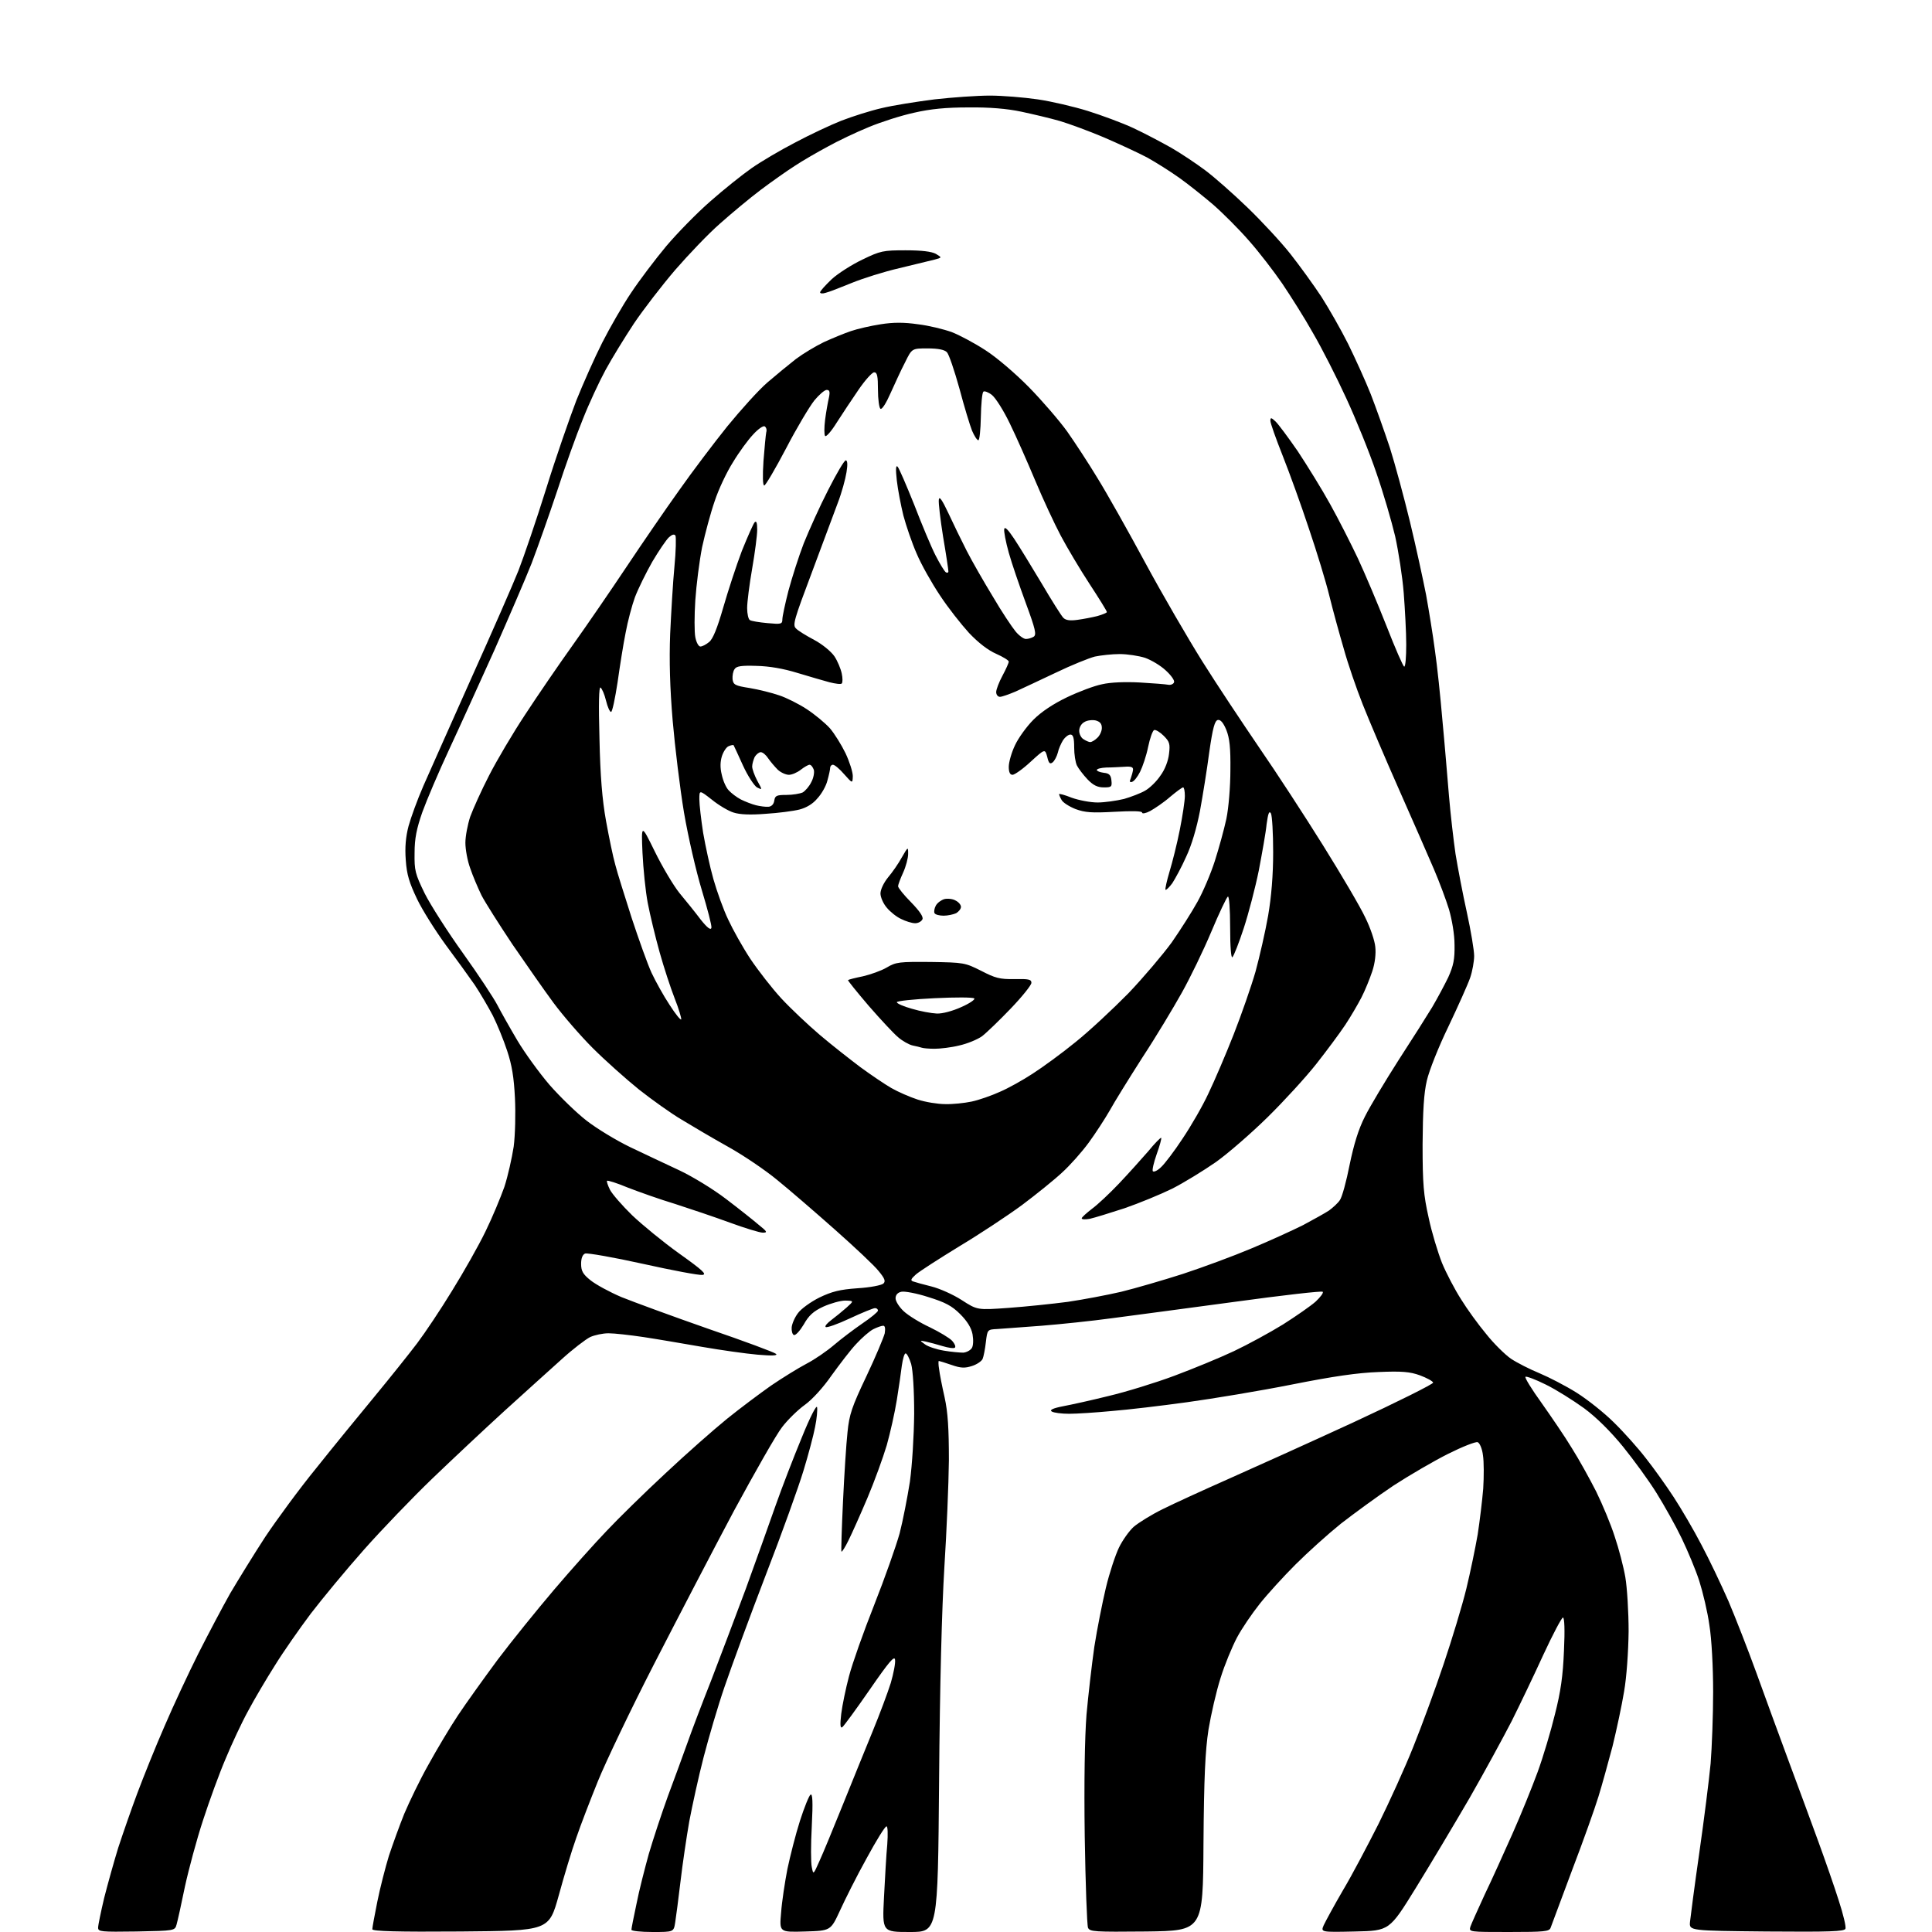 <?xml version="1.0" encoding="UTF-8" standalone="no"?>
<svg 
  version="1.1" 
  xmlns="http://www.w3.org/2000/svg" 
  xmlns:xlink="http://www.w3.org/1999/xlink" 
  xmlns:svg="http://www.w3.org/2000/svg"
  xmlns:rdf="http://www.w3.org/1999/02/22-rdf-syntax-ns#"
  xmlns:cc="http://creativecommons.org/ns#"
  xmlns:dc="http://purl.org/dc/elements/1.1/"
  viewBox="0 0 768 768"
  width="768"
  height="768"
>
<style>svg {background-color: white; }</style>"
<path stroke="none" fill="black" fill-rule="evenodd" d="M54.2,767.8C40.2,768.0 39.0,767.9 39.0,766.3C39.0,765.3 40.1,760.0 41.4,754.5C42.8,749.0 45.3,740.0 47.0,734.5C48.8,729.0 52.2,719.2 54.6,712.8C57.0,706.4 61.8,694.4 65.4,686.2C68.9,678.0 75.0,665.0 78.8,657.4C82.7,649.7 88.4,638.9 91.5,633.4C94.7,628.0 100.9,617.9 105.4,611.0C110.0,604.1 119.1,591.7 125.8,583.5C132.4,575.2 142.9,562.4 149.0,555.0C155.1,547.6 162.7,538.1 165.8,534.0C168.9,529.9 175.2,520.5 179.7,513.1C184.3,505.7 190.3,495.1 193.0,489.5C195.7,484.0 199.0,476.0 200.5,471.8C201.9,467.5 203.5,460.3 204.2,455.8C204.8,451.2 205.0,442.5 204.7,436.5C204.3,428.3 203.5,423.4 201.6,417.7C200.2,413.4 197.6,407.1 195.9,403.7C194.1,400.3 190.9,394.8 188.7,391.5C186.4,388.2 181.2,381.0 177.1,375.5C173.1,370.0 167.9,361.8 165.8,357.4C162.7,350.9 161.7,347.7 161.3,341.9C160.9,336.8 161.3,332.6 162.4,328.4C163.3,325.1 165.9,317.9 168.3,312.4C170.7,307.0 179.3,287.6 187.4,269.5C195.6,251.3 204.0,232.1 206.1,226.8C208.2,221.4 213.2,206.8 217.1,194.3C221.0,181.7 226.5,166.0 229.1,159.2C231.8,152.5 236.4,142.1 239.4,136.2C242.4,130.3 247.5,121.4 250.8,116.5C254.1,111.5 260.4,103.2 264.8,97.9C269.2,92.7 277.1,84.6 282.4,80.0C287.6,75.4 295.0,69.5 298.7,66.9C302.4,64.3 310.2,59.7 316.0,56.7C321.8,53.6 330.1,49.7 334.4,48.0C338.8,46.3 346.0,44.0 350.4,43.0C354.9,41.9 364.4,40.4 371.5,39.5C378.6,38.7 388.5,38.0 393.5,38.0C398.4,38.0 407.0,38.7 412.5,39.5C418.0,40.3 426.9,42.4 432.4,44.1C437.8,45.8 446.0,48.8 450.5,50.9C455.0,53.0 461.8,56.6 465.7,58.8C469.5,61.0 475.5,65.0 479.1,67.7C482.6,70.3 490.2,77.0 495.9,82.5C501.6,88.0 509.3,96.3 513.0,101.0C516.7,105.7 522.2,113.3 525.3,118.0C528.3,122.7 533.1,131.1 535.9,136.7C538.7,142.4 542.8,151.4 544.9,156.7C547.0,162.1 550.4,171.7 552.5,178.0C554.5,184.3 558.1,197.6 560.5,207.5C562.9,217.4 565.7,230.4 566.9,236.5C568.0,242.6 569.6,252.4 570.4,258.5C571.3,264.6 572.6,277.1 573.4,286.5C574.3,295.9 575.4,309.4 576.0,316.5C576.6,323.6 577.8,334.0 578.6,339.5C579.5,345.0 581.5,355.5 583.1,362.7C584.7,370.0 586.0,377.8 586.0,380.0C586.0,382.1 585.3,386.1 584.4,388.7C583.5,391.3 579.6,400.0 575.8,408.0C571.9,416.0 568.1,425.6 567.2,429.5C566.0,434.6 565.6,441.5 565.5,455.0C565.5,470.7 565.9,475.1 567.9,484.0C569.1,489.8 571.6,497.9 573.2,502.0C574.9,506.1 578.3,512.6 580.8,516.5C583.2,520.4 587.7,526.6 590.8,530.3C593.8,534.1 598.3,538.5 600.6,540.1C603.0,541.7 608.1,544.3 612.0,545.9C615.8,547.5 622.4,550.9 626.7,553.6C631.0,556.3 637.7,561.6 641.6,565.5C645.5,569.3 651.2,575.7 654.2,579.6C657.3,583.5 662.3,590.5 665.3,595.1C668.3,599.7 673.3,608.2 676.3,614.0C679.4,619.8 684.2,629.9 687.1,636.5C689.9,643.1 694.9,655.9 698.2,665.0C701.5,674.1 707.2,689.8 711.0,700.0C714.8,710.2 720.1,724.6 722.8,732.0C725.5,739.4 729.2,750.0 730.9,755.4C732.7,760.9 733.9,765.9 733.6,766.7C733.1,767.8 727.5,768.0 702.3,767.8C671.5,767.5 671.5,767.5 671.8,764.0C672.0,762.1 673.6,749.7 675.5,736.5C677.4,723.3 679.4,707.3 680.0,701.0C680.5,694.7 681.0,681.9 681.0,672.5C681.0,662.8 680.4,651.4 679.5,646.0C678.8,640.8 676.9,632.9 675.5,628.5C674.1,624.1 670.9,616.5 668.5,611.5C666.1,606.5 661.6,598.5 658.5,593.5C655.4,588.5 649.4,580.3 645.2,575.1C640.3,569.1 634.7,563.5 629.7,559.8C625.4,556.7 618.6,552.4 614.5,550.4C610.3,548.3 606.7,547.0 606.4,547.3C606.0,547.6 608.9,552.3 612.8,557.7C616.6,563.1 622.1,571.1 624.8,575.6C627.6,580.0 631.9,587.8 634.5,592.9C637.0,598.0 640.4,606.1 641.9,610.9C643.5,615.6 645.4,622.9 646.1,627.0C646.8,631.1 647.4,640.8 647.4,648.5C647.3,656.6 646.6,666.7 645.6,672.4C644.7,677.9 642.6,687.7 641.0,694.2C639.3,700.6 636.8,709.7 635.4,714.2C634.0,718.8 629.3,732.0 624.9,743.5C620.6,755.1 616.8,765.3 616.4,766.3C615.9,767.8 614.0,768.0 599.8,768.0C584.0,768.0 583.9,768.0 584.5,765.9C584.9,764.7 587.5,759.0 590.2,753.1C593.0,747.3 597.9,736.4 601.2,729.0C604.5,721.6 609.0,710.5 611.2,704.5C613.4,698.5 616.5,688.1 618.1,681.5C620.4,672.5 621.3,666.2 621.7,656.2C622.1,647.9 621.9,643.0 621.3,643.0C620.8,643.0 617.3,649.6 613.5,657.8C609.8,665.9 604.1,677.8 600.9,684.2C597.6,690.6 590.1,704.4 584.2,714.7C578.2,725.0 568.6,741.1 562.8,750.5C552.3,767.5 552.3,767.5 538.6,767.8C525.0,768.1 525.0,768.1 526.2,765.3C526.9,763.8 530.3,757.5 533.8,751.5C537.4,745.5 543.7,733.5 548.0,725.0C552.2,716.5 558.5,702.7 561.8,694.4C565.1,686.2 570.6,671.3 573.9,661.4C577.2,651.6 581.3,638.1 582.9,631.5C584.5,624.9 586.5,615.2 587.4,610.0C588.2,604.8 589.2,596.6 589.6,591.8C589.9,587.0 589.9,581.0 589.5,578.5C589.2,575.9 588.2,573.6 587.4,573.3C586.6,573.0 581.3,575.1 575.7,577.9C570.1,580.7 560.3,586.4 554.0,590.5C547.7,594.7 538.3,601.6 533.0,605.7C527.8,609.9 519.7,617.2 515.0,621.9C510.3,626.6 503.9,633.6 500.8,637.5C497.7,641.4 493.6,647.4 491.7,651.0C489.8,654.6 486.8,661.8 485.2,667.0C483.5,672.3 481.4,681.5 480.4,687.5C479.1,696.0 478.6,706.4 478.4,733.0C478.2,767.5 478.2,767.5 455.7,767.8C435.0,768.0 433.2,767.9 432.5,766.3C432.1,765.3 431.5,749.0 431.2,730.1C430.9,708.2 431.2,690.7 431.9,681.6C432.6,673.9 434.0,661.7 435.0,654.7C436.1,647.6 438.2,637.1 439.6,631.2C441.0,625.3 443.4,618.1 444.8,615.2C446.2,612.3 448.9,608.5 450.7,606.9C452.6,605.3 457.7,602.1 462.2,599.9C466.6,597.7 478.2,592.4 487.9,588.1C497.6,583.8 520.0,573.7 537.8,565.5C555.5,557.3 569.9,550.1 569.7,549.6C569.5,549.0 567.1,547.7 564.4,546.7C560.5,545.3 557.3,545.0 548.0,545.4C539.7,545.7 530.0,547.1 513.4,550.4C500.8,552.9 482.1,556.0 471.9,557.4C461.8,558.8 448.3,560.4 442.0,560.9C435.7,561.5 428.0,562.0 425.0,562.0C422.0,562.0 418.9,561.6 418.1,561.1C417.1,560.5 418.5,559.8 422.6,559.0C425.8,558.4 434.0,556.6 440.8,554.9C447.6,553.3 459.3,549.7 466.8,546.9C474.3,544.1 485.0,539.7 490.5,537.1C496.0,534.5 504.8,529.7 510.0,526.5C515.2,523.2 521.1,519.1 523.0,517.4C524.9,515.6 526.2,513.9 525.8,513.5C525.5,513.1 509.7,514.9 490.8,517.5C472.0,520.0 450.0,523.0 442.1,524.0C434.1,525.1 421.5,526.4 414.1,527.0C406.6,527.6 398.7,528.1 396.5,528.3C392.5,528.5 392.5,528.5 391.9,533.5C391.6,536.2 391.0,539.3 390.6,540.2C390.2,541.1 388.3,542.4 386.4,543.0C383.6,543.9 382.0,543.9 378.3,542.6C375.7,541.7 373.4,541.0 373.2,541.0C373.0,541.0 373.0,542.5 373.3,544.2C373.5,546.0 374.5,551.1 375.5,555.5C376.8,561.4 377.2,567.9 377.2,580.5C377.1,589.9 376.3,609.0 375.4,623.0C374.4,639.7 373.6,669.1 373.3,708.2C372.8,768.0 372.8,768.0 361.7,768.0C350.7,768.0 350.7,768.0 351.4,754.2C351.8,746.7 352.3,737.2 352.7,733.2C353.0,729.0 352.9,726.0 352.4,726.0C351.8,726.0 348.3,731.7 344.5,738.7C340.6,745.7 335.9,755.1 333.9,759.5C330.2,767.5 330.2,767.5 320.0,767.8C309.8,768.1 309.8,768.1 310.5,760.3C310.8,756.0 312.0,748.2 313.0,743.0C314.1,737.8 316.3,729.1 318.0,723.8C319.7,718.5 321.6,713.8 322.2,713.4C323.0,712.9 323.2,716.1 322.7,725.9C322.3,733.1 322.3,740.5 322.7,742.2C323.3,745.3 323.3,745.3 325.7,739.9C327.1,736.9 331.2,726.9 335.0,717.5C338.8,708.1 344.1,695.0 346.9,688.2C349.7,681.4 352.9,672.8 354.1,669.0C355.2,665.2 356.0,661.1 355.8,659.8C355.6,658.0 353.5,660.4 345.7,671.7C340.3,679.5 335.4,686.2 334.8,686.6C334.0,687.1 333.9,685.6 334.4,681.3C334.8,678.0 336.2,671.2 337.5,666.3C338.8,661.3 343.3,648.6 347.5,638.0C351.7,627.4 356.2,614.6 357.6,609.6C358.9,604.6 360.7,595.3 361.7,589.0C362.6,582.3 363.3,571.0 363.4,562.0C363.4,552.6 362.9,544.8 362.2,542.2C361.5,539.9 360.5,538.0 360.0,538.0C359.5,538.0 358.9,540.1 358.5,542.8C358.2,545.4 357.3,551.5 356.5,556.5C355.7,561.5 353.9,569.5 352.5,574.5C351.0,579.5 347.6,588.9 344.8,595.5C342.0,602.1 338.6,609.7 337.3,612.3C336.0,615.0 334.7,617.0 334.5,616.8C334.3,616.7 334.6,607.7 335.1,597.0C335.6,586.3 336.4,573.8 336.9,569.3C337.6,562.3 338.6,559.3 344.4,547.1C348.1,539.3 351.3,531.6 351.7,530.0C352.0,528.0 351.8,527.0 351.1,527.0C350.4,527.0 348.7,527.6 347.1,528.4C345.6,529.2 342.6,531.8 340.4,534.2C338.1,536.6 333.8,542.3 330.6,546.7C327.3,551.5 322.9,556.3 320.0,558.4C317.2,560.4 313.1,564.4 310.9,567.3C308.6,570.2 300.1,585.2 291.8,600.5C283.6,615.9 269.3,643.4 260.0,661.5C250.7,679.6 240.7,700.6 237.7,708.0C234.7,715.4 230.8,725.5 229.1,730.5C227.3,735.5 224.2,745.8 222.1,753.5C218.2,767.5 218.2,767.5 183.1,767.8C158.0,768.0 148.0,767.7 148.0,766.9C148.0,766.3 148.9,761.3 150.0,755.9C151.1,750.4 153.2,742.3 154.6,737.7C156.1,733.2 158.8,725.7 160.7,721.0C162.7,716.3 166.9,707.5 170.3,701.5C173.6,695.5 178.9,686.6 182.1,681.8C185.3,677.0 192.4,667.1 197.8,659.8C203.3,652.5 213.4,640.0 220.2,632.0C227.0,624.0 236.4,613.5 241.1,608.6C245.7,603.7 256.2,593.4 264.5,585.7C272.7,578.0 283.7,568.3 289.0,564.0C294.2,559.8 302.1,553.9 306.5,550.8C310.9,547.8 317.2,543.9 320.6,542.1C323.9,540.4 328.8,537.0 331.6,534.6C334.3,532.3 339.3,528.5 342.8,526.1C346.2,523.8 349.0,521.5 349.0,521.0C349.0,520.4 348.5,520.0 347.8,520.0C347.2,520.0 342.7,521.8 337.8,524.1C332.9,526.4 328.6,527.9 328.2,527.5C327.8,527.1 328.9,525.9 330.5,524.7C332.1,523.5 334.8,521.3 336.5,519.8C339.5,517.1 339.5,517.1 336.0,517.0C334.1,517.0 330.2,518.1 327.3,519.4C323.4,521.2 321.5,522.9 319.5,526.5C318.0,529.0 316.3,530.9 315.6,530.7C315.0,530.5 314.6,529.1 314.7,527.7C314.8,526.3 315.9,523.7 317.2,522.0C318.4,520.3 322.3,517.5 325.7,515.8C330.7,513.4 333.8,512.6 340.9,512.1C345.9,511.8 350.5,510.9 351.2,510.2C352.1,509.3 351.7,508.2 349.3,505.3C347.7,503.2 339.8,495.8 331.9,488.8C324.0,481.8 313.7,472.9 309.0,469.1C304.3,465.2 295.6,459.3 289.5,455.9C283.4,452.5 275.1,447.6 271.0,445.1C266.9,442.7 259.2,437.2 254.0,433.1C248.8,428.9 240.5,421.5 235.6,416.6C230.7,411.7 223.7,403.6 220.0,398.6C216.3,393.6 209.0,383.1 203.7,375.4C198.5,367.6 192.9,358.8 191.4,355.9C190.0,353.0 187.9,348.1 186.9,345.1C185.8,342.1 185.0,337.6 185.0,335.0C185.0,332.4 185.9,327.8 186.9,324.7C188.0,321.7 191.3,314.3 194.4,308.3C197.4,302.4 203.9,291.4 208.8,284.0C213.7,276.5 222.2,264.1 227.7,256.4C233.2,248.7 242.8,234.7 249.0,225.4C255.2,216.1 264.6,202.4 269.9,195.0C275.1,187.6 283.8,176.1 289.1,169.5C294.5,162.9 301.6,155.0 305.1,152.0C308.6,149.0 313.7,144.8 316.4,142.7C319.2,140.6 324.2,137.6 327.5,136.0C330.8,134.5 335.6,132.5 338.3,131.6C340.9,130.7 346.2,129.5 350.1,128.9C355.1,128.1 359.4,128.1 364.9,128.9C369.2,129.4 375.2,130.9 378.3,132.0C381.4,133.2 387.4,136.4 391.7,139.2C396.1,142.0 403.7,148.5 409.0,153.9C414.2,159.2 421.1,167.2 424.2,171.5C427.3,175.9 432.8,184.3 436.3,190.1C439.9,195.9 448.4,211.0 455.2,223.6C462.0,236.2 472.3,253.9 478.0,263.0C483.7,272.1 493.9,287.4 500.5,297.1C507.2,306.8 518.6,324.3 525.9,336.0C533.2,347.7 540.8,360.6 542.7,364.7C544.7,368.7 546.5,374.0 546.7,376.4C547.0,379.1 546.6,382.8 545.5,386.1C544.5,389.1 542.6,393.8 541.2,396.5C539.8,399.2 536.9,404.2 534.7,407.5C532.5,410.8 527.3,417.8 523.2,423.0C519.1,428.2 510.4,437.7 504.0,444.0C497.6,450.3 488.3,458.4 483.4,461.9C478.5,465.3 470.7,470.1 466.0,472.5C461.3,474.8 452.8,478.3 447.0,480.3C441.2,482.2 435.0,484.1 433.2,484.5C431.5,484.8 430.0,484.8 430.0,484.3C430.0,483.9 431.9,482.2 434.1,480.5C436.3,478.9 441.1,474.4 444.8,470.5C448.5,466.6 453.7,460.8 456.4,457.7C459.0,454.5 461.4,452.1 461.6,452.3C461.8,452.5 461.0,455.5 459.8,458.8C458.6,462.2 457.9,465.3 458.3,465.6C458.7,466.0 460.2,465.3 461.6,463.9C463.0,462.6 466.9,457.5 470.1,452.6C473.4,447.7 478.1,439.6 480.4,434.6C482.8,429.6 487.3,419.1 490.4,411.2C493.5,403.3 497.4,392.1 499.1,386.2C500.7,380.3 503.0,370.3 504.1,364.0C505.4,356.4 506.1,347.9 506.1,338.8C506.1,331.2 505.7,324.2 505.2,323.3C504.5,322.2 504.1,323.3 503.5,327.6C503.2,330.9 501.7,339.1 500.4,346.0C499.0,352.9 496.3,363.2 494.4,369.0C492.5,374.8 490.5,379.9 489.9,380.5C489.4,381.0 489.0,376.7 489.0,368.6C489.0,361.4 488.6,356.1 488.1,356.4C487.6,356.7 484.6,363.0 481.5,370.4C478.4,377.8 473.1,388.7 469.8,394.6C466.5,400.5 459.5,412.2 454.1,420.4C448.8,428.7 442.9,438.2 441.1,441.5C439.2,444.8 435.5,450.5 432.8,454.2C430.1,457.9 425.3,463.3 422.2,466.1C419.1,469.0 411.9,474.8 406.3,479.0C400.6,483.2 389.4,490.6 381.4,495.4C373.4,500.3 365.6,505.3 364.1,506.6C362.1,508.4 361.8,509.0 363.0,509.4C363.8,509.7 367.1,510.6 370.3,511.4C373.5,512.2 378.9,514.6 382.3,516.8C388.5,520.8 388.5,520.8 401.0,519.9C407.9,519.4 418.4,518.3 424.5,517.5C430.6,516.6 440.1,514.8 445.7,513.5C451.4,512.1 462.4,508.9 470.2,506.4C478.1,503.8 490.3,499.3 497.4,496.3C504.6,493.3 513.8,489.1 518.0,487.0C522.1,484.8 526.8,482.2 528.3,481.2C529.8,480.1 531.8,478.3 532.6,477.1C533.5,475.9 535.2,469.6 536.5,463.0C538.2,454.8 540.0,448.9 542.6,443.8C544.6,439.8 550.6,429.8 555.9,421.5C561.3,413.2 567.3,403.7 569.3,400.4C571.3,397.0 574.2,391.6 575.7,388.5C577.8,383.8 578.3,381.3 578.2,375.6C578.2,371.4 577.2,365.7 576.0,361.5C574.8,357.6 572.1,350.4 570.0,345.5C567.9,340.6 561.7,326.4 556.2,314.0C550.7,301.6 544.2,286.3 541.7,280.0C539.2,273.7 535.8,263.8 534.2,258.0C532.5,252.2 529.9,242.8 528.5,237.1C527.1,231.3 523.4,219.2 520.3,210.1C517.3,201.0 512.6,188.0 509.9,181.2C507.2,174.4 505.0,168.2 505.0,167.3C505.0,165.9 505.3,165.9 507.0,167.5C508.1,168.5 512.1,173.9 515.9,179.4C519.6,185.0 525.5,194.5 528.8,200.5C532.2,206.6 537.1,216.3 539.8,222.0C542.5,227.8 547.6,239.8 551.1,248.7C554.6,257.7 557.8,265.0 558.2,265.0C558.7,265.0 559.0,261.1 559.0,256.2C559.0,251.4 558.5,242.2 558.0,235.7C557.5,229.3 555.9,219.1 554.6,213.2C553.2,207.3 549.9,195.9 547.1,187.9C544.4,179.9 539.0,166.6 535.2,158.4C531.4,150.1 525.5,138.5 522.0,132.5C518.6,126.4 513.0,117.6 509.7,112.7C506.4,107.9 500.5,100.2 496.5,95.7C492.6,91.2 486.1,84.7 482.2,81.3C478.2,77.9 472.2,73.1 468.8,70.7C465.3,68.2 459.6,64.6 456.0,62.6C452.4,60.7 444.6,57.1 438.8,54.6C432.9,52.1 425.0,49.2 421.3,48.1C417.5,47.0 410.7,45.4 406.0,44.4C400.4,43.2 393.3,42.6 385.0,42.7C376.1,42.7 369.9,43.3 363.4,44.8C358.3,45.9 350.2,48.5 345.4,50.5C340.5,52.5 333.1,56.0 329.0,58.3C324.9,60.5 319.0,63.9 316.0,65.9C313.0,67.8 306.9,72.1 302.5,75.4C298.1,78.7 290.8,84.8 286.3,88.8C281.7,92.8 273.7,101.2 268.4,107.3C263.1,113.5 255.7,123.1 252.0,128.6C248.3,134.2 243.2,142.5 240.7,147.1C238.2,151.7 234.1,160.5 231.7,166.6C229.2,172.7 224.6,185.5 221.5,195.1C218.3,204.7 213.7,217.7 211.3,224.0C208.8,230.3 202.1,245.8 196.5,258.5C190.8,271.1 182.8,288.8 178.6,297.8C174.4,306.8 169.6,318.1 167.9,322.8C165.6,329.4 164.8,333.3 164.8,339.1C164.7,346.0 165.0,347.3 168.8,355.1C171.1,359.7 178.0,370.5 184.1,379.0C190.2,387.5 196.3,396.8 197.7,399.5C199.1,402.2 202.7,408.6 205.6,413.5C208.5,418.4 214.3,426.4 218.4,431.2C222.6,436.0 229.2,442.4 233.2,445.5C237.2,448.6 244.9,453.3 250.5,456.0C256.0,458.6 264.8,462.8 270.0,465.2C275.3,467.7 283.5,472.7 288.6,476.6C293.6,480.4 299.4,485.0 301.5,486.8C305.0,489.6 305.2,490.0 303.2,490.0C302.0,490.0 296.1,488.2 290.1,486.0C284.1,483.8 274.3,480.5 268.4,478.6C262.4,476.8 254.0,473.8 249.6,472.1C245.3,470.3 241.5,469.1 241.3,469.4C241.1,469.6 241.6,471.2 242.5,473.0C243.4,474.7 247.4,479.3 251.3,483.1C255.3,486.9 263.7,493.8 270.0,498.3C279.4,505.0 281.1,506.6 279.2,506.8C277.9,507.0 267.3,505.0 255.6,502.4C243.9,499.8 233.5,498.0 232.6,498.3C231.6,498.7 231.0,500.1 231.0,502.4C231.0,505.2 231.7,506.5 234.7,508.9C236.8,510.6 242.3,513.6 247.0,515.6C251.7,517.5 267.2,523.2 281.5,528.2C295.8,533.1 307.9,537.6 308.5,538.2C309.2,538.9 306.9,539.0 301.1,538.5C296.5,538.1 286.6,536.7 279.1,535.4C271.6,534.1 261.1,532.3 255.8,531.5C250.4,530.7 244.2,530.0 241.9,530.0C239.6,530.0 236.4,530.7 234.6,531.5C232.8,532.4 227.7,536.3 223.3,540.3C218.9,544.2 208.7,553.5 200.6,560.8C192.6,568.1 179.6,580.3 171.8,587.8C164.0,595.3 151.8,608.0 144.7,616.0C137.6,624.0 128.1,635.5 123.5,641.5C119.0,647.5 112.5,656.8 109.3,662.0C106.0,667.2 101.2,675.3 98.7,680.0C96.1,684.7 92.1,693.3 89.7,699.1C87.2,704.9 83.2,715.9 80.7,723.6C78.2,731.2 75.0,743.1 73.5,750.0C72.1,756.9 70.6,763.6 70.2,765.0C69.5,767.5 69.5,767.5 54.2,767.8zM259.4,768.0C254.8,768.0 251.0,767.6 251.0,767.1C251.0,766.6 251.9,762.0 253.0,756.9C254.0,751.7 256.3,742.8 257.9,737.0C259.6,731.2 263.0,720.9 265.5,714.0C268.1,707.1 271.5,697.7 273.2,693.0C274.8,688.4 279.1,677.1 282.7,668.0C286.2,658.9 292.4,642.5 296.5,631.5C300.5,620.5 305.8,605.6 308.3,598.5C310.8,591.4 315.5,579.2 318.7,571.5C322.0,563.3 324.6,558.3 324.8,559.4C325.0,560.4 324.7,564.0 324.0,567.3C323.4,570.5 321.3,578.4 319.4,584.6C317.5,590.9 310.8,609.6 304.4,626.1C298.1,642.5 290.8,662.4 288.1,670.3C285.4,678.1 281.7,690.8 279.7,698.5C277.7,706.2 275.2,717.7 274.0,724.0C272.9,730.3 271.3,741.1 270.5,748.0C269.7,754.9 268.7,762.2 268.4,764.2C267.8,768.0 267.8,768.0 259.4,768.0zM382.9,537.7C384.2,537.6 385.7,536.8 386.3,535.9C386.9,535.0 387.0,532.7 386.6,530.4C386.1,527.8 384.5,525.2 381.7,522.4C378.4,519.1 375.8,517.7 369.0,515.6C364.4,514.1 359.5,513.2 358.3,513.5C356.8,513.8 356.0,514.8 356.0,516.1C356.0,517.3 357.5,519.6 359.2,521.2C361.0,522.9 365.7,525.8 369.6,527.6C373.5,529.5 377.5,531.9 378.5,533.0C379.5,534.1 380.0,535.3 379.6,535.7C379.2,536.1 377.0,535.8 374.7,535.1C372.4,534.4 369.4,533.6 368.0,533.3C365.5,532.8 365.5,532.8 367.7,534.4C368.9,535.3 372.2,536.4 375.2,536.9C378.1,537.4 381.6,537.7 382.9,537.7zM375.7,438.9C378.6,439.0 383.3,438.5 386.2,437.9C389.1,437.3 394.2,435.5 397.5,434.0C400.8,432.6 406.7,429.3 410.5,426.8C414.4,424.3 422.1,418.7 427.6,414.2C433.1,409.8 442.5,401.0 448.6,394.8C454.6,388.5 462.3,379.4 465.8,374.6C469.2,369.7 473.8,362.5 476.0,358.5C478.2,354.6 481.3,347.3 482.9,342.3C484.5,337.3 486.6,329.7 487.5,325.5C488.4,321.2 489.1,312.6 489.1,306.1C489.2,297.3 488.8,293.5 487.5,290.2C486.3,287.3 485.2,286.0 484.1,286.2C482.9,286.5 482.1,289.2 480.7,299.0C479.8,305.9 478.1,316.4 477.0,322.4C475.7,329.1 473.7,336.0 471.5,340.6C469.7,344.7 467.1,349.4 466.0,351.1C464.8,352.7 463.6,353.9 463.3,353.7C463.1,353.4 463.8,350.2 464.9,346.5C466.0,342.9 467.9,335.4 469.0,329.8C470.1,324.3 471.0,318.3 471.0,316.4C471.0,314.5 470.7,313.0 470.3,313.0C469.9,313.0 467.6,314.7 465.1,316.8C462.6,319.0 459.0,321.4 457.2,322.4C455.5,323.3 454.0,323.6 454.0,323.0C454.0,322.4 450.1,322.3 443.0,322.7C434.0,323.2 431.3,323.0 427.5,321.6C425.0,320.6 422.5,319.0 422.0,318.0C421.4,317.0 421.0,315.9 421.0,315.7C421.0,315.4 423.3,316.0 426.0,317.1C428.8,318.1 433.4,319.0 436.3,319.0C439.1,319.0 443.9,318.3 446.8,317.6C449.6,316.8 453.5,315.3 455.2,314.3C457.0,313.3 459.8,310.6 461.3,308.3C463.1,305.9 464.4,302.4 464.7,299.7C465.2,295.7 464.9,294.8 462.6,292.5C461.1,291.0 459.4,290.0 458.8,290.2C458.2,290.4 457.1,293.5 456.4,296.9C455.7,300.4 454.2,304.8 453.2,306.8C452.2,308.8 450.8,310.6 450.0,310.8C449.1,311.1 448.9,310.7 449.5,309.4C449.9,308.3 450.3,306.8 450.4,306.0C450.5,304.9 449.6,304.6 447.0,304.8C445.1,304.9 441.8,305.1 439.8,305.1C437.7,305.2 436.0,305.6 436.0,306.1C436.0,306.5 437.2,307.0 438.8,307.2C440.9,307.4 441.6,308.1 441.8,310.2C442.1,312.8 441.8,313.0 438.8,313.0C436.3,313.0 434.6,312.2 432.3,309.8C430.6,308.0 428.7,305.5 428.1,304.3C427.5,303.1 427.0,299.9 427.0,297.1C427.0,293.3 426.6,292.0 425.5,292.0C424.7,292.0 423.4,293.0 422.6,294.2C421.8,295.5 420.8,297.7 420.5,299.2C420.1,300.7 419.2,302.4 418.5,303.0C417.4,303.9 416.9,303.5 416.3,300.9C415.4,297.6 415.4,297.6 409.7,302.8C406.6,305.7 403.3,308.0 402.5,308.0C401.5,308.0 401.0,307.0 401.0,304.8C401.0,303.0 402.1,299.1 403.5,296.2C404.8,293.4 408.1,288.8 410.8,286.1C414.0,282.9 418.7,279.8 424.1,277.2C428.7,275.0 435.0,272.6 438.1,272.0C441.5,271.2 447.4,271.0 453.1,271.3C458.3,271.6 463.4,272.0 464.4,272.2C465.4,272.4 466.5,271.9 466.7,271.2C467.0,270.5 465.5,268.4 463.4,266.5C461.4,264.6 457.7,262.4 455.2,261.5C452.7,260.7 448.1,260.0 445.1,260.0C442.0,260.0 437.6,260.5 435.2,261.0C432.9,261.6 425.9,264.4 419.7,267.4C413.5,270.3 406.4,273.7 403.7,274.9C401.1,276.0 398.3,277.0 397.5,277.0C396.7,277.0 396.0,276.2 396.0,275.1C396.0,274.1 397.1,271.2 398.5,268.6C399.9,266.0 401.0,263.5 401.0,263.0C401.0,262.5 398.7,261.1 396.0,259.9C392.8,258.5 389.0,255.6 385.2,251.6C382.1,248.2 376.8,241.5 373.6,236.6C370.4,231.8 366.2,224.4 364.4,220.1C362.5,215.8 360.2,209.0 359.1,204.9C358.1,200.8 356.9,194.6 356.5,191.0C356.0,186.5 356.1,184.8 356.8,185.5C357.4,186.1 360.3,192.9 363.4,200.6C366.4,208.4 370.2,217.5 371.9,220.8C373.6,224.1 375.4,227.1 376.0,227.5C376.5,227.8 377.0,227.7 377.0,227.1C377.0,226.5 376.1,220.4 374.9,213.4C373.8,206.5 373.0,199.8 373.2,198.6C373.4,197.1 374.5,198.7 377.0,204.0C378.9,208.1 382.2,214.9 384.3,219.0C386.4,223.1 391.1,231.3 394.7,237.2C398.2,243.2 402.3,249.3 403.7,251.0C405.0,252.6 406.9,254.0 407.8,254.0C408.8,254.0 410.1,253.6 410.9,253.1C412.1,252.3 411.6,250.1 407.8,239.8C405.3,233.0 402.2,224.0 401.0,219.7C399.8,215.4 399.0,211.2 399.2,210.3C399.4,209.2 400.7,210.5 403.1,214.1C405.1,217.1 410.0,225.1 414.0,231.8C418.0,238.6 421.9,244.8 422.7,245.6C423.7,246.6 425.4,246.8 428.3,246.4C430.6,246.1 434.2,245.4 436.2,244.9C438.3,244.3 440.0,243.6 440.0,243.3C440.0,242.9 436.9,237.9 433.1,232.1C429.3,226.3 424.2,217.7 421.7,213.0C419.2,208.3 414.6,198.4 411.5,191.0C408.4,183.6 403.9,173.4 401.4,168.3C399.0,163.3 395.8,158.2 394.3,157.0C392.9,155.9 391.3,155.3 390.9,155.7C390.4,156.2 390.0,160.7 389.9,165.8C389.8,170.8 389.4,175.0 388.9,175.0C388.4,175.0 387.3,173.3 386.4,171.2C385.6,169.2 383.3,161.7 381.4,154.5C379.4,147.3 377.2,140.8 376.4,140.0C375.4,139.0 372.9,138.5 368.7,138.5C362.5,138.5 362.5,138.5 359.8,144.0C358.2,147.0 355.7,152.6 354.0,156.3C352.3,160.2 350.6,162.9 350.0,162.5C349.5,162.2 349.0,158.8 349.0,154.9C349.0,149.5 348.7,148.0 347.5,148.0C346.7,148.0 343.9,151.1 341.3,154.9C338.6,158.8 334.8,164.6 332.6,168.0C330.5,171.4 328.4,173.8 328.0,173.3C327.6,172.9 327.6,169.9 328.0,166.8C328.4,163.7 329.1,159.8 329.5,158.1C330.0,155.7 329.8,155.0 328.6,155.0C327.8,155.0 325.6,156.9 323.7,159.2C321.8,161.6 316.7,170.1 312.5,178.2C308.2,186.4 304.3,193.0 303.8,193.0C303.2,193.0 303.1,189.2 303.5,183.2C303.9,177.9 304.4,172.8 304.6,171.8C304.9,170.9 304.6,169.9 304.0,169.5C303.4,169.1 301.3,170.6 299.4,172.7C297.4,174.8 293.8,179.7 291.4,183.7C288.9,187.6 285.6,194.6 284.1,199.2C282.5,203.8 280.3,212.0 279.1,217.5C278.0,223.1 276.8,232.6 276.4,238.6C276.0,244.7 276.0,251.3 276.4,253.3C276.8,255.4 277.7,257.0 278.4,257.0C279.2,257.0 280.7,256.2 281.9,255.2C283.4,254.0 285.1,249.8 287.5,241.5C289.4,234.9 292.7,224.8 294.9,219.0C297.2,213.3 299.5,208.1 300.0,207.6C300.7,206.9 301.0,207.9 301.0,210.6C301.0,212.7 300.1,219.7 299.0,226.0C297.9,232.3 297.0,239.4 297.0,241.7C297.0,244.0 297.5,246.2 298.1,246.5C298.7,246.9 301.8,247.4 305.1,247.7C310.5,248.2 311.0,248.1 311.0,246.2C311.0,245.1 312.1,240.0 313.4,234.9C314.8,229.7 317.5,221.2 319.5,216.0C321.6,210.8 325.9,201.2 329.2,194.8C332.5,188.3 335.6,183.0 336.2,183.0C336.9,183.0 337.0,184.7 336.5,187.7C336.1,190.3 334.6,195.9 333.0,200.0C331.5,204.1 326.8,216.7 322.6,227.9C315.7,246.2 315.0,248.5 316.4,249.8C317.2,250.7 320.5,252.7 323.7,254.4C326.9,256.1 330.4,259.0 331.7,260.9C332.9,262.7 334.2,265.8 334.6,267.7C335.0,269.5 335.0,271.4 334.6,271.7C334.3,272.1 332.1,271.8 329.7,271.2C327.4,270.6 321.7,268.9 317.0,267.5C311.5,265.8 305.8,264.8 300.7,264.7C294.7,264.5 292.7,264.8 292.0,266.0C291.4,266.8 291.1,268.6 291.2,270.0C291.5,272.2 292.2,272.6 298.0,273.5C301.6,274.1 306.8,275.4 309.7,276.4C312.5,277.3 317.5,279.8 320.7,281.9C323.9,284.0 328.0,287.4 329.9,289.5C331.7,291.6 334.5,296.1 336.1,299.4C337.7,302.8 339.0,306.9 339.0,308.5C338.9,311.5 338.9,311.5 335.6,307.8C333.8,305.7 331.8,304.0 331.1,304.0C330.5,304.0 330.0,304.6 330.0,305.2C330.0,305.9 329.5,308.2 328.9,310.3C328.4,312.4 326.6,315.6 324.9,317.4C323.1,319.6 320.5,321.1 317.8,321.8C315.4,322.4 309.4,323.2 304.4,323.5C298.2,324.0 294.1,323.8 291.6,323.0C289.6,322.4 285.7,320.1 283.0,317.9C278.0,314.0 278.0,314.0 278.0,317.7C278.0,319.8 278.7,325.8 279.5,331.0C280.4,336.2 282.2,344.6 283.6,349.5C285.0,354.4 287.6,361.7 289.5,365.6C291.3,369.5 295.2,376.5 298.3,381.2C301.4,385.8 306.9,392.9 310.6,396.9C314.3,400.9 321.2,407.4 325.9,411.4C330.6,415.4 337.9,421.1 342.0,424.2C346.1,427.2 351.7,431.0 354.3,432.5C356.9,434.0 361.7,436.1 364.8,437.1C367.9,438.1 372.8,438.9 375.7,438.9zM371.5,416.9C369.3,416.9 367.1,416.7 366.5,416.5C365.9,416.3 364.3,415.9 362.8,415.6C361.4,415.3 358.7,413.8 357.0,412.3C355.3,410.9 350.0,405.2 345.3,399.8C340.6,394.3 336.9,389.7 337.1,389.6C337.3,389.4 340.0,388.7 343.0,388.1C346.0,387.4 350.3,385.9 352.5,384.6C356.2,382.4 357.5,382.3 370.0,382.4C383.2,382.6 383.6,382.7 390.0,385.9C395.6,388.8 397.4,389.3 403.2,389.2C408.9,389.1 410.0,389.3 410.0,390.7C410.0,391.6 406.3,396.2 401.8,400.9C397.3,405.6 392.1,410.6 390.4,411.9C388.6,413.2 384.5,414.9 381.3,415.6C378.1,416.4 373.7,416.9 371.5,416.9zM270.8,405.2C270.9,404.7 269.8,400.9 268.2,396.9C266.6,392.8 263.9,384.6 262.2,378.5C260.5,372.4 258.4,363.7 257.5,359.0C256.6,354.3 255.7,345.3 255.4,339.0C254.9,327.5 254.9,327.5 260.3,338.5C263.3,344.6 267.7,352.0 270.1,355.0C272.6,358.0 276.4,362.7 278.5,365.5C281.2,368.9 282.6,369.9 282.8,368.8C283.0,368.0 281.2,361.2 279.0,353.9C276.7,346.3 273.6,332.9 271.9,323.0C270.3,313.4 268.3,296.9 267.4,286.5C266.3,273.5 266.0,262.6 266.4,252.0C266.8,243.5 267.5,231.4 268.1,225.2C268.7,219.1 268.8,213.5 268.5,212.9C268.0,212.2 267.1,212.5 265.9,213.6C264.9,214.5 261.9,218.9 259.3,223.3C256.8,227.7 253.7,234.0 252.4,237.4C251.2,240.7 249.5,247.1 248.7,251.5C247.8,255.9 246.4,264.8 245.5,271.2C244.5,277.7 243.4,283.0 242.9,283.0C242.4,283.0 241.5,281.0 240.9,278.5C240.3,276.0 239.3,273.7 238.7,273.3C238.1,272.9 237.9,279.6 238.3,293.6C238.6,308.3 239.4,318.0 240.9,326.3C242.1,332.9 243.7,340.7 244.6,343.8C245.4,347.0 248.4,356.4 251.1,364.9C253.9,373.4 257.4,383.2 259.0,386.7C260.6,390.1 263.8,395.9 266.2,399.5C268.5,403.1 270.6,405.7 270.8,405.2zM372.4,402.9C374.6,403.0 378.7,401.9 382.2,400.3C385.4,398.9 387.7,397.3 387.3,396.9C386.8,396.4 379.7,396.4 371.5,396.8C363.2,397.2 356.5,397.9 356.5,398.4C356.5,398.9 359.2,400.1 362.5,401.0C365.8,402.0 370.2,402.8 372.4,402.9zM363.8,367.0C362.5,367.0 360.0,366.2 358.2,365.3C356.4,364.5 353.8,362.4 352.5,360.8C351.1,359.2 350.0,356.6 350.0,355.2C350.0,353.6 351.3,350.9 353.0,348.8C354.7,346.8 357.2,343.2 358.5,340.8C361.0,336.5 361.0,336.5 361.0,339.5C361.0,341.1 360.1,344.5 359.0,346.9C357.9,349.3 357.0,351.7 357.0,352.3C357.0,352.9 359.3,355.8 362.1,358.6C365.5,362.1 367.1,364.4 366.7,365.4C366.3,366.3 365.0,367.0 363.8,367.0zM375.1,364.0C373.5,364.0 371.8,363.6 371.5,363.0C371.2,362.5 371.4,361.1 372.0,360.0C372.6,358.9 374.1,357.8 375.4,357.4C376.7,357.1 378.8,357.3 379.9,358.0C381.1,358.6 382.0,359.7 382.0,360.5C382.0,361.3 381.1,362.4 380.1,363.0C379.0,363.5 376.8,364.0 375.1,364.0zM305.5,320.7C306.7,320.6 307.6,319.7 307.8,318.2C308.1,316.3 308.7,316.0 312.6,316.0C315.1,316.0 318.0,315.5 319.1,315.0C320.1,314.4 321.7,312.6 322.5,310.9C323.4,309.3 323.8,307.0 323.5,306.0C323.1,304.9 322.4,304.0 321.8,304.0C321.3,304.0 319.7,304.9 318.3,306.0C316.9,307.1 314.8,308.0 313.6,308.0C312.4,308.0 310.4,307.1 309.2,306.0C308.0,304.8 306.3,302.8 305.4,301.5C304.5,300.1 303.2,299.0 302.4,299.0C301.7,299.0 300.6,299.9 300.0,300.9C299.5,302.0 299.0,303.7 299.0,304.7C299.0,305.7 299.9,308.2 301.0,310.3C303.1,314.1 303.1,314.1 300.9,313.0C299.8,312.3 297.2,308.4 295.3,304.2C293.4,299.9 291.7,296.4 291.6,296.2C291.4,296.1 290.6,296.2 289.7,296.6C288.8,296.9 287.6,298.7 287.0,300.5C286.3,302.7 286.2,305.1 286.9,307.9C287.4,310.3 288.6,313.1 289.7,314.2C290.7,315.3 292.8,316.9 294.5,317.8C296.1,318.6 298.9,319.7 300.5,320.1C302.1,320.5 304.4,320.8 305.5,320.7zM433.4,295.0C433.9,295.0 435.2,294.3 436.2,293.3C437.2,292.4 438.0,290.6 438.0,289.4C438.0,287.7 437.3,286.9 435.6,286.4C434.3,286.1 432.2,286.3 431.1,287.0C429.9,287.6 429.0,289.1 429.0,290.5C429.0,291.8 429.8,293.4 430.8,293.9C431.7,294.5 432.9,295.0 433.4,295.0zM328.2,116.4C327.0,116.8 326.0,116.7 326.0,116.2C326.0,115.7 328.1,113.4 330.6,111.0C333.1,108.7 338.6,105.2 342.8,103.2C350.0,99.7 351.1,99.5 360.0,99.5C366.5,99.5 370.3,100.0 372.0,100.9C374.5,102.4 374.5,102.4 371.5,103.2C369.9,103.6 363.6,105.1 357.5,106.6C351.4,108.0 342.9,110.7 338.5,112.5C334.1,114.3 329.5,116.1 328.2,116.4z" />

</svg>
